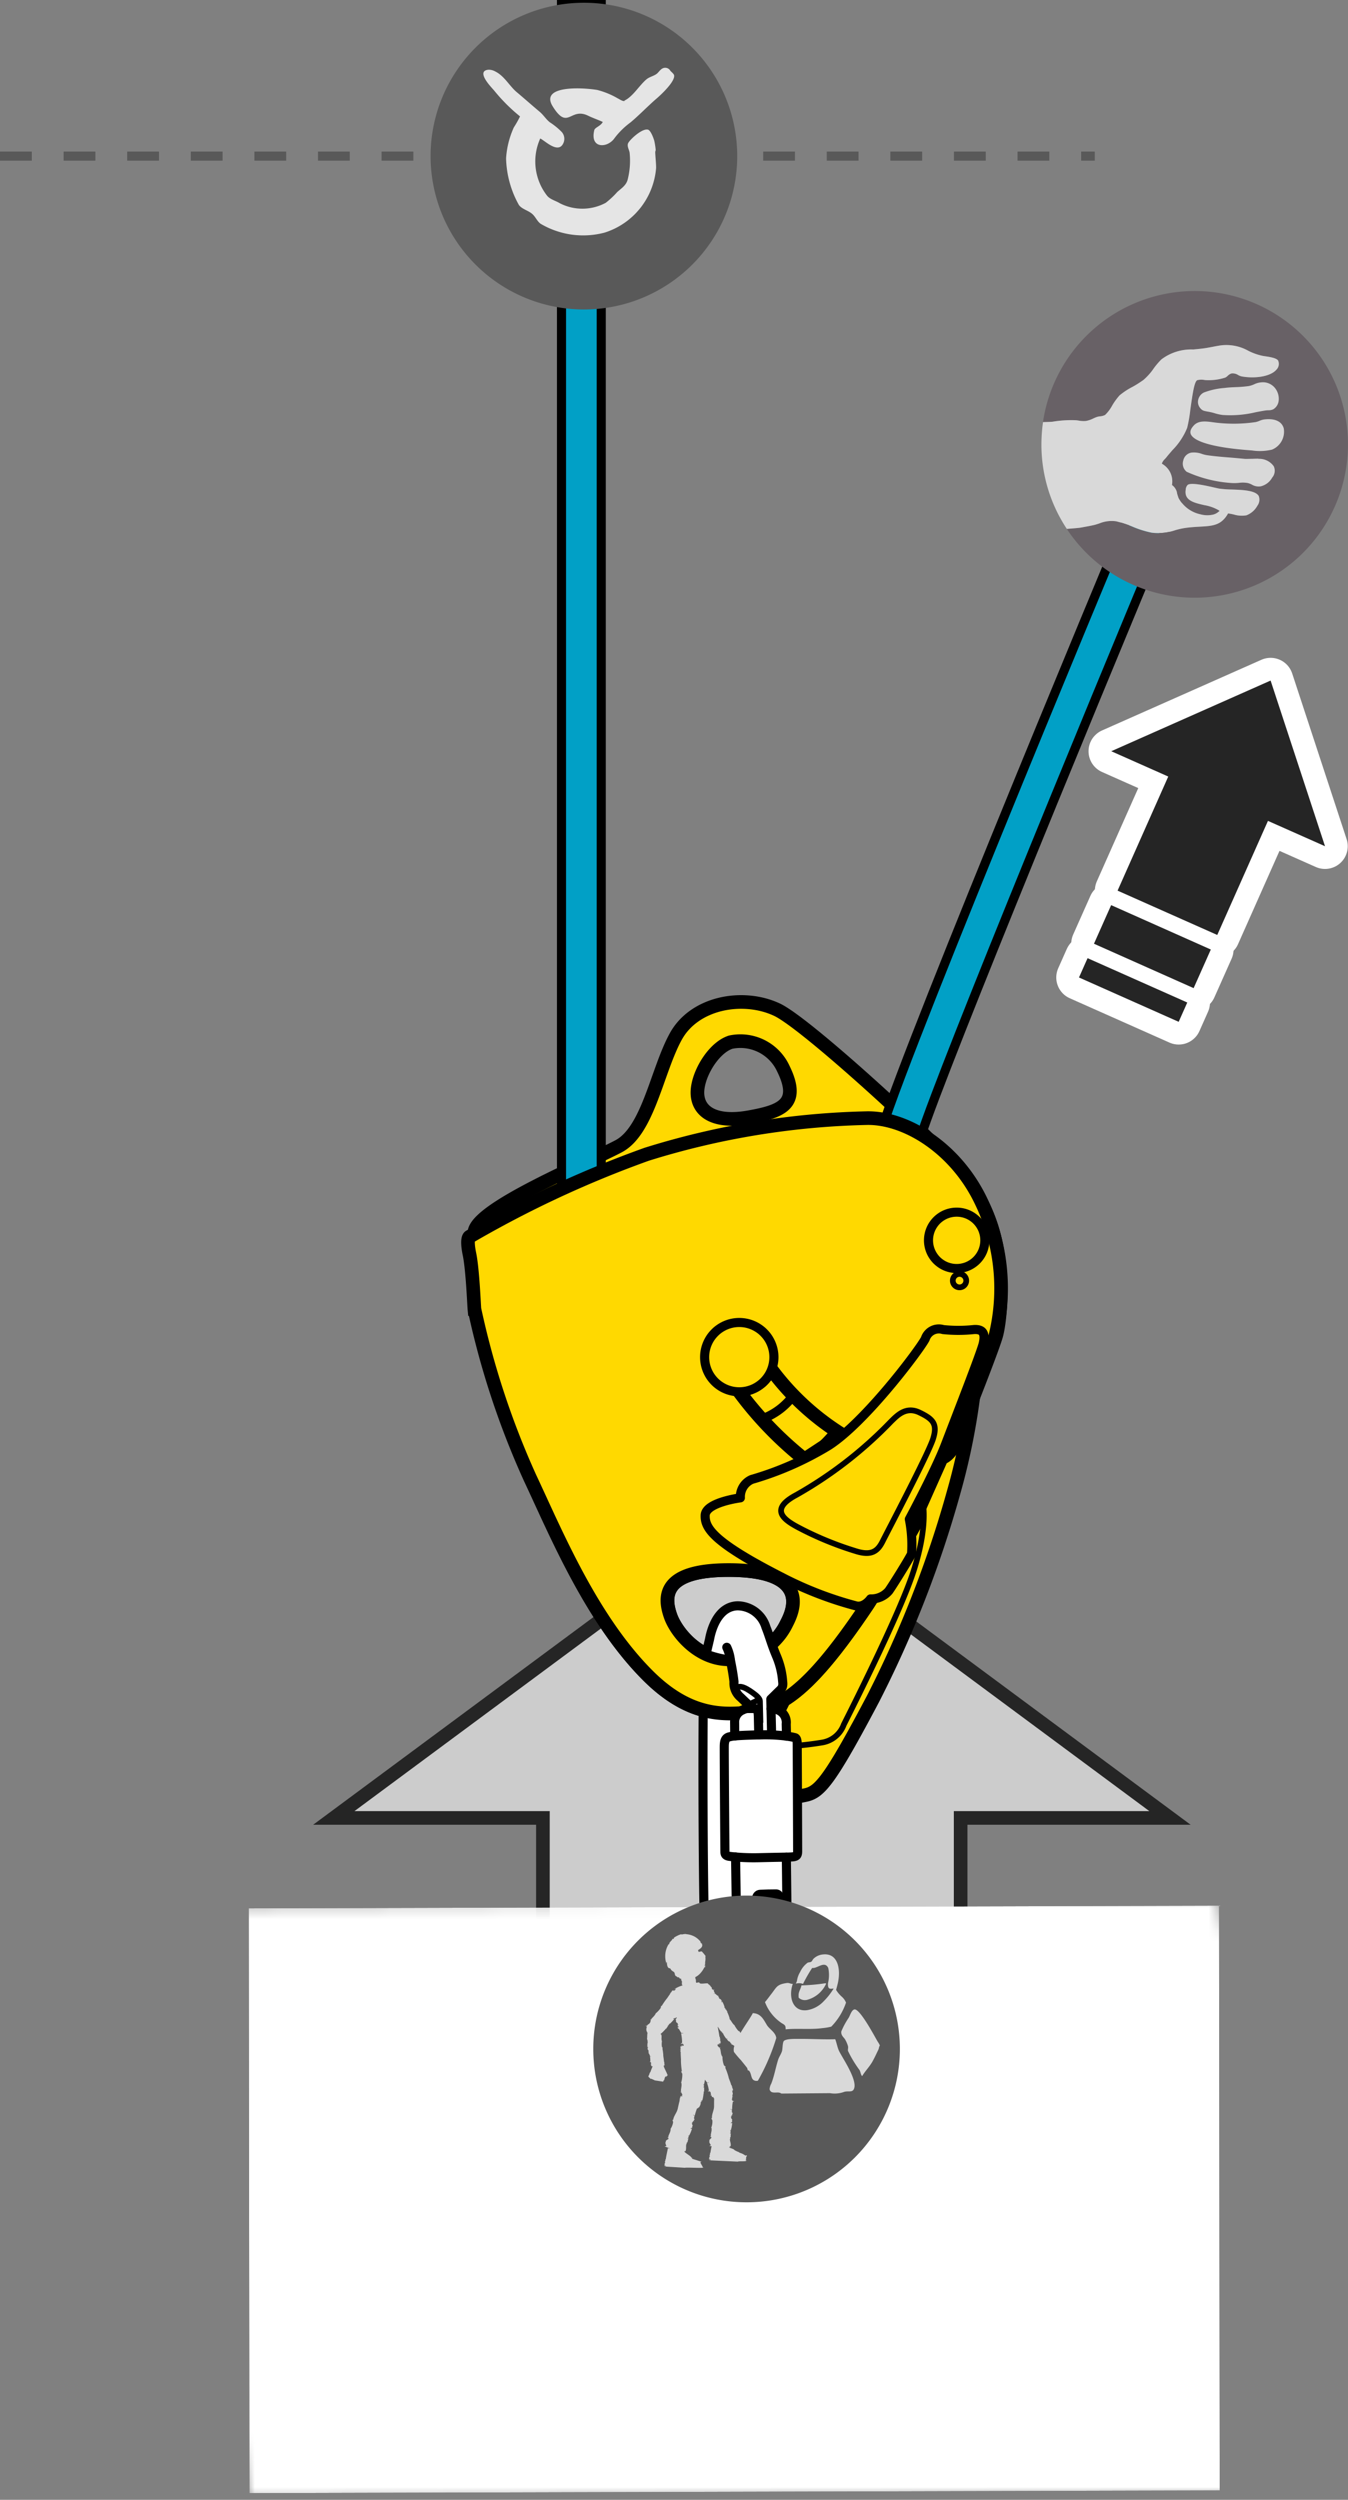<svg xmlns="http://www.w3.org/2000/svg" xmlns:xlink="http://www.w3.org/1999/xlink" viewBox="0 0 118.697 220.049"><rect x="0" y="0" width="118.697" height="220.049" fill="#808080" stroke="none"/><defs><clipPath id="clip-path"><polygon points="22.015 220.048 12.028 167.811 107.287 167.154 117.274 219.391 22.015 220.048" fill="none"/></clipPath><linearGradient id="Dégradé_sans_nom_2" x1="-17.47" y1="1708.281" x2="-15.97" y2="1708.281" gradientTransform="matrix(-3.859, -20.187, -137.122, 0.946, 234242.218, -1767.939)" gradientUnits="userSpaceOnUse"><stop offset="0" stop-color="#fff"/><stop offset="1"/></linearGradient><clipPath id="clip-path-2"><polygon points="21.903 167.983 21.963 219.46 107.4 219.223 107.341 167.743 21.903 167.983" fill="none"/></clipPath><mask id="mask" x="1.929" y="166.429" width="125.445" height="54.344" maskUnits="userSpaceOnUse"><g clip-path="url(#clip-path)"><polygon points="12.167 220.773 1.929 167.223 117.135 166.429 127.373 219.978 12.167 220.773" fill="url(#Dégradé_sans_nom_2)"/></g></mask><linearGradient id="Dégradé_sans_nom_98" x1="-17.47" y1="1708.281" x2="-15.97" y2="1708.281" gradientTransform="matrix(-3.859, -20.187, -137.122, 0.946, 234242.218, -1767.939)" gradientUnits="userSpaceOnUse"><stop offset="0" stop-color="#fff"/><stop offset="1" stop-color="#fff"/></linearGradient></defs><title>MAESTRO-Pe06-rapport-mouflage-5</title><g id="Calque_2" data-name="Calque 2"><g id="Calque_1-2" data-name="Calque 1"><polyline points="47.806 215.786 47.806 160.025 29.393 160.025 66.212 132.755 103.022 160.025 84.589 160.025 84.589 215.786" fill="#ccc"/><polyline points="47.806 215.786 47.806 160.025 29.393 160.025 66.212 132.755 103.022 160.025 84.589 160.025 84.589 215.786" fill="none" stroke="#252525" stroke-width="1.2"/><g clip-path="url(#clip-path-2)"><g mask="url(#mask)"><polygon points="22.015 220.049 12.028 167.811 107.287 167.154 117.274 219.392 22.015 220.049" fill="url(#Dégradé_sans_nom_98)"/></g></g><path d="M86.175,116.949a58.595,58.595,0,0,1-2.223,14.483,96.725,96.725,0,0,1-7.094,18.138c-3.739,7.07-4.655,8.153-5.873,8.427a6.877,6.877,0,0,1-1.398.18c-1.636.244-4.261.37-4.588-.095-.327-.468-.165-.749.219-1.412a127.147,127.147,0,0,0,6.124-11.9,88.948,88.948,0,0,0,3.718-11.217,2.33,2.33,0,0,0-2.386-2.689c-2.149-.189-3.242-.193-5.12-.485a.837.837,0,0,1-.205-.059A15.887,15.887,0,1,1,86.054,114.075c.004.067.001.132.002.199A26.44,26.44,0,0,1,86.175,116.949Z" fill="#ffd900" stroke="#000" stroke-width="1.2"/><path d="M67.242,153.173a2.324,2.324,0,0,0,1.755.571,29.751,29.751,0,0,0,3.405-.359,2.446,2.446,0,0,0,1.899-1.576c.634-1.257,4.635-9.179,5.99-13.058,1.355-3.882,1.912-8.961-1.501-8.83A14.65,14.65,0,0,0,73.499,130.947" fill="none" stroke="#000" stroke-linecap="round" stroke-linejoin="round" stroke-width="0.5"/><path d="M74.044,114.362a4.098,4.098,0,1,0-3.936,4.252A4.096,4.096,0,0,0,74.044,114.362Z" fill="none" stroke="#000" stroke-linecap="round" stroke-linejoin="round" stroke-width="0.8"/><path d="M82.526,114.212a12.356,12.356,0,1,0-11.872,12.823A12.357,12.357,0,0,0,82.526,114.212Z" fill="none" stroke="#000" stroke-linecap="round" stroke-linejoin="round" stroke-width="0.5"/><path d="M41.403,110.353c.28,1.359.391,4.451.429,4.841a72.893,72.893,0,0,0,4.884,14.894c2.255,4.816,5.365,12.422,10.346,17.406,2.766,2.763,5.213,3.384,7.44,3.335,3.624-.075,6.147-1.018,11.856-9.503.677-1.005,3.941-6.588,4.168-7.077a1.325,1.325,0,0,0,.133-.849l2.252-5.059s.719-.163,1.207-1.37c.491-1.208,3.133-7.835,3.589-9.368.456-1.536,1.083-8.024-1.608-12.252-.728-1.146-2.268-3.006-2.268-3.006-3.244-3.416-13.001-12.337-15.419-13.47-2.989-1.398-7.248-.635-8.899,2.352-1.654,2.99-2.42,8.266-5.023,9.664-2.607,1.399-12.716,5.531-12.716,7.629,0,.033.001.062.003.095-.247.143-.384.224-.384.224S41.125,108.991,41.403,110.353ZM64.342,91.736a4.162,4.162,0,0,1,4.643,2.353c1.525,3.114-.192,3.751-3.052,4.259-2.862.508-4.388-.381-4.515-1.969C61.293,94.788,62.754,92.244,64.342,91.736Zm4.951,51.129a5.583,5.583,0,0,1-5.111,3.197c-2.681,0-4.632-2.365-5.14-3.833-.612-1.757-.606-4.024,5.11-4.024S70.57,140.439,69.292,142.865Z" fill="#ffd900" stroke="#000" stroke-width="1.2"/><path d="M49.442,116.723V.4h3.5V112.892l23.189-2.1c.316-2.575.978-8.004,1.234-10.307.354-3.189,19.385-48.858,23.196-57.98l3.229,1.35c-8.972,21.475-22.488,54.39-22.951,57.048-.338,3.045-1.396,11.632-1.407,11.718l-.173,1.402Z" fill="#01a0c6" stroke="#000" stroke-width="0.8"/><line y1="13.742" x2="96.401" y2="13.742" fill="none" stroke="#595959" stroke-width="0.8" stroke-dasharray="2.8 2.8"/><path d="M61.929,149.606c-.058,5.261-.02,14.751.075,18.873.12,5.164.342,7.09,1.223,8.193a1.006,1.006,0,0,0,1.707-.04l.733-4.343s-.396-.413-.461-4.724c-.045-3.104-.191-12.763-.266-17.96,0,0-.904.058-1.38.055C63.086,149.653,61.929,149.606,61.929,149.606Z" fill="#fff" stroke="#000" stroke-linecap="round" stroke-linejoin="round" stroke-width="0.8"/><path d="M46.716,130.088c2.255,4.816,5.365,12.422,10.346,17.406,2.766,2.763,5.213,3.384,7.44,3.335,3.624-.075,6.147-1.018,11.856-9.503.677-1.005,3.941-6.588,4.168-7.077a1.325,1.325,0,0,0,.133-.849l2.252-5.059s.719-.163,1.207-1.37c.463-1.148,2.866-7.165,3.501-9.091l-.045-.104s-2.457-.322-3.04-.322c-.585,0-1.081-.059-1.227.146-.147.205-.315,8.011-3.686,10.652-3.368,2.642-12.962,7.265-22.084,2.46-5.964-3.143-9.585-14.163-10.132-15.347-.546-1.184.025-1.412.435-1.64a3.23,3.23,0,0,0,1.478-2.912c-.137-1.776-2.186-3.166-4.441-1.662a24.812,24.812,0,0,0-2.867,2.207c-.108.108-.26.244-.417.38.144,1.441.212,3.17.24,3.456A72.893,72.893,0,0,0,46.716,130.088Zm17.435,8.117c5.716,0,6.419,2.235,5.141,4.66a5.583,5.583,0,0,1-5.111,3.197c-2.681,0-4.632-2.365-5.14-3.833C58.43,140.471,58.435,138.204,64.151,138.204Z" fill="#fff" stroke="#000" stroke-linecap="round" stroke-linejoin="round" stroke-width="0.8"/><path d="M45.971,113.635a.992.992,0,0,0-1.002.364c-.319.32-2.776,2.414-2.732,2.915" fill="none" stroke="#000" stroke-linecap="round" stroke-linejoin="round" stroke-width="0.8"/><path d="M46.405,114.681c-.41,2.528-1.776,6.898,2.118,14.276,3.894,7.376,10.928,18.304,15.982,18.1,5.053-.205,14.071-12.09,16.46-16.597.989-1.862,3.962-7.923,3.211-12.226" fill="none" stroke="#000" stroke-linecap="round" stroke-linejoin="round" stroke-width="0.5"/><path d="M44.559,111.151a2.117,2.117,0,1,1,2.118,2.119A2.116,2.116,0,0,1,44.559,111.151Z" fill="none" stroke="#000" stroke-linecap="round" stroke-linejoin="round" stroke-width="0.5"/><path d="M47.227,114.873c-.105-.283-.524-1.047-.987-1.166-.465-.118-1.377-.241-1.708-.702-.328-.465-.657-1.363-.866-1.692-.211-.329-.794-.704-1.197-.375" fill="none" stroke="#000" stroke-linecap="round" stroke-linejoin="round" stroke-width="0.8"/><path d="M76.786,124.041c.717-.424,2.322-1.268,3.189-1.733.866-.468,1.989-.959,1.992-2.385a18.389,18.389,0,0,0-1.809-7.926c-1.647-3.427-6.425-7.47-9.329-8.507-4.136-1.477-7.874-1.432-8.948-.586-1.073.846-2.541,4.821-2.541,4.821" fill="#fff" stroke="#000" stroke-linecap="round" stroke-linejoin="round" stroke-width="0.8"/><path d="M52.346,123.199a13.343,13.343,0,1,1,16.571,9.022A13.339,13.339,0,0,1,52.346,123.199Z" fill="#fff" stroke="#000" stroke-linecap="round" stroke-linejoin="round" stroke-width="0.8"/><path d="M72.49,107.475c-2.089.809-4.412,1.629-5.631,1.432a10.655,10.655,0,1,0,7.544,15.789A13.516,13.516,0,0,0,75.564,121.659c.22-.768,1.849-3.292,3.172-5.72l.349.335s.487-.644,1.038-1.554c.16-.27.889-1.686,1.042-2.017.15-.331.359-.71-.409-1.874a39.851,39.851,0,0,0-3.895-4.868,1.611,1.611,0,0,0-1.632-.336c-.424.124-3.452,1.34-3.452,1.34Z" fill="#ffd900" stroke="#000" stroke-linecap="round" stroke-linejoin="round" stroke-width="0.8"/><path d="M62.217,120.287a3.05,3.05,0,1,1,3.79,2.064A3.049,3.049,0,0,1,62.217,120.287Z" fill="none" stroke="#000" stroke-linecap="round" stroke-linejoin="round" stroke-width="0.8"/><path d="M59.349,119.838a5.871,5.871,0,0,0,.224,1.229,5.81,5.81,0,1,0,.284-4.044s-1.422-.299-1.558-.325c-.143-.029-.254-.049-.276.055-.028.124.059.141.157.169.131.036,2.9.671,2.9.671l-.453,2.195s-2.727-.524-2.857-.54c-.129-.014-.234-.058-.263.078-.022.104.085.163.271.196C57.932,119.548,59.349,119.838,59.349,119.838Z" fill="none" stroke="#000" stroke-linecap="round" stroke-linejoin="round" stroke-width="0.8"/><path d="M78.736,115.939c.294-.575,1.195-2.229,1.473-2.739.277-.508.713-.96-.147-2.306a33.157,33.157,0,0,0-3.63-4.341,1.427,1.427,0,0,0-1.488-.097c-.45.169-1.925.806-2.453,1.019" fill="none" stroke="#000" stroke-linecap="round" stroke-linejoin="round" stroke-width="0.8"/><path d="M77.697,112.407a.922.922,0,1,1,1.143.627A.922.922,0,0,1,77.697,112.407Z" fill="none" stroke="#000" stroke-linecap="round" stroke-linejoin="round" stroke-width="0.5"/><path d="M74.73,108.514a.923.923,0,1,1,1.146.624A.92.92,0,0,1,74.73,108.514Z" fill="none" stroke="#000" stroke-linecap="round" stroke-linejoin="round" stroke-width="0.5"/><line x1="62.234" y1="120.407" x2="59.335" y2="119.814" fill="none" stroke="#000" stroke-linecap="round" stroke-linejoin="round" stroke-width="0.8"/><line x1="62.709" y1="117.579" x2="59.857" y2="117.023" fill="none" stroke="#000" stroke-linecap="round" stroke-linejoin="round" stroke-width="0.8"/><line x1="60.353" y1="117.143" x2="60.242" y2="117.4" fill="none" stroke="#000" stroke-linecap="round" stroke-linejoin="round" stroke-width="0.8"/><line x1="59.769" y1="119.594" x2="59.751" y2="119.903" fill="none" stroke="#000" stroke-linecap="round" stroke-linejoin="round" stroke-width="0.8"/><line x1="61.463" y1="120.207" x2="62.072" y2="117.446" fill="none" stroke="#000" stroke-linecap="round" stroke-linejoin="round" stroke-width="0.5"/><path d="M62.045,119.463a3.051,3.051,0,1,1,3.052,3.052A3.052,3.052,0,0,1,62.045,119.463Z" fill="#fff" stroke="#000" stroke-linecap="round" stroke-linejoin="round" stroke-width="0.8"/><path d="M83.303,117.248c.188-1.688-1.686-6.09-1.874-7.121s1.593-5.904,2.062-6.279a1.336,1.336,0,0,1,1.966.375c.469.843,3.514,4.822,2.039,13.655Z" fill="#fff" fill-opacity="0.6" stroke="#000" stroke-linecap="round" stroke-linejoin="round" stroke-width="0.8"/><path d="M86.363,105.681c-2.249-4.666-6.663-7.356-10.096-7.255a70.009,70.009,0,0,0-19.316,3.176,93.886,93.886,0,0,0-15.626,7.277s-.268.154.013,1.516c.282,1.357.4,4.447.437,4.839a72.924,72.924,0,0,0,4.91,14.885C48.951,134.93,52.073,142.53,57.065,147.505c2.771,2.76,5.218,3.375,7.446,3.324,3.622-.082,6.146-1.028,11.837-9.523.676-1.008,3.931-6.598,4.158-7.086a1.338,1.338,0,0,0,.128-.849l2.244-5.065s.717-.162,1.205-1.372c.488-1.207,3.12-7.84,3.575-9.376A17.621,17.621,0,0,0,86.363,105.681ZM69.287,142.856a5.585,5.585,0,0,1-5.105,3.205c-2.682.006-4.636-2.356-5.147-3.823-.615-1.757-.615-4.022,5.101-4.034C69.853,138.196,70.56,140.428,69.287,142.856ZM70.84,128.462a31.595,31.595,0,0,1-5.812-6.038c-.403-.554-.872-1.144-1.194-1.702a1.746,1.746,0,0,1-.355-1.052,1.794,1.794,0,0,1,1.77-1.779c1.237-.033,2.122,1.883,2.531,2.465a22.651,22.651,0,0,0,6.373,5.929Z" fill="#ffd900" stroke="#000" stroke-width="1.2"/><path d="M81.758,109.188a2.481,2.481,0,1,1,2.485,2.475A2.482,2.482,0,0,1,81.758,109.188Z" fill="none" stroke="#000" stroke-linecap="round" stroke-linejoin="round" stroke-width="0.8"/><path d="M68.875,138.853a31.705,31.705,0,0,0,6.537,2.516c.715.141,1.239-.622,1.239-.622a2.025,2.025,0,0,0,1.62-.717c.523-.765,1.758-2.771,1.995-3.246a11.616,11.616,0,0,0-.195-3.055s2.327-4.34,3.182-6.584c.855-2.242,3.133-8.063,3.322-8.875.189-.81.046-1.286-.811-1.237a12.913,12.913,0,0,1-2.718.004,1.257,1.257,0,0,0-1.572.813c-.429.861-5.232,7.305-8.518,9.408a27.962,27.962,0,0,1-6.765,2.971,1.674,1.674,0,0,0-.999,1.62s-3.051.39-3.097,1.533C62.049,134.513,62.814,135.764,68.875,138.853Z" fill="#ffd900" stroke="#000" stroke-linecap="round" stroke-linejoin="round" stroke-width="0.8"/><path d="M70.774,134.702c-1.37-.703-3.344-1.669-.673-3.097a36.391,36.391,0,0,0,8.381-6.501c.515-.497,1.286-1.337,2.477-.768,1.193.572,1.623.999,1.197,2.336-.427,1.335-3.99,8.112-4.419,8.972-.426.859-.95,1.335-2.333.91A29.182,29.182,0,0,1,70.774,134.702Z" fill="none" stroke="#000" stroke-linecap="round" stroke-linejoin="round" stroke-width="0.5"/><path d="M83.899,112.731a.591.591,0,1,1,.59.589A.591.591,0,0,1,83.899,112.731Z" fill="none" stroke="#000" stroke-linecap="round" stroke-linejoin="round" stroke-width="0.5"/><path d="M62.045,119.463a3.051,3.051,0,1,1,3.052,3.052A3.052,3.052,0,0,1,62.045,119.463Z" fill="#ffd900" stroke="#000" stroke-linecap="round" stroke-linejoin="round" stroke-width="0.8"/><path d="M64.205,175.302c.302.306.618-1.058.693-1.668a7.772,7.772,0,0,1,.544-1.741c.127-.308.354-.729.354-.729a.966.966,0,0,1-.925-1.078c-.006-.248-.1-6.621-.1-6.621-.251-.023-.42-.043-.517-.055-.271-.032-.414-.118-.42-.367-.007-.245-.068-8.702-.059-9.341.007-.64.218-.764.489-.826a2.348,2.348,0,0,1,.432-.066s0-.546-.01-1.247a1.149,1.149,0,0,1,.746-1.057.963.963,0,0,1,.471-.113l-.007-.332s-.11-.104-.692-.661a1.635,1.635,0,0,1-.573-1.366c-.043-.39-.156-1.129-.312-1.868,0,0-.816-.168-.99-.211a8.869,8.869,0,0,1-1.161-.352l.308-1.296c.25-1.357.976-2.919,2.476-2.954a2.635,2.635,0,0,1,2.491,1.884c.3.739.485,1.491.936,2.557a6.992,6.992,0,0,1,.536,2.215c.077.557-.13.661-.401.93-.274.271-.64.629-.64.629l.019.855a1.287,1.287,0,0,1,.985.341,1.188,1.188,0,0,1,.352.991c.014.592.025,1.074.025,1.074v-.006a6.473,6.473,0,0,1,.746.136c.107.03.188.169.196.528.006.358.04,9.064.038,9.457,0,.393-.091.495-.572.517-.127.006-.261.012-.422.017,0,0,.038,3.023.053,4.88l-.004.017c.165.067.294.368.302.733.01.386-.12.71-.296.759l-.001.026a1.518,1.518,0,0,1-.303.93.41.41,0,0,1-.27.006,6.085,6.085,0,0,0,.129,1.2,4.679,4.679,0,0,1-.141,3.091,9.805,9.805,0,0,1-1.556,3.204,2.075,2.075,0,0,1-1.782.648A1.917,1.917,0,0,1,63.565,177.685c-.37-.969-.531-1.288-.531-1.288" fill="#fff" stroke="#000" stroke-linecap="round" stroke-linejoin="round" stroke-width="0.8"/><path d="M64.771,163.464a18.922,18.922,0,0,0,2.184.058c1.2-.028,1.839-.038,2.284-.046" fill="none" stroke="#000" stroke-linecap="round" stroke-linejoin="round" stroke-width="0.8"/><line x1="67.891" y1="150.421" x2="67.945" y2="152.688" fill="none" stroke="#000" stroke-linecap="round" stroke-linejoin="round" stroke-width="0.8"/><path d="M66.812,152.714s-.028-1.135-.036-1.614c-.013-.476-.082-.702-.364-.708-.283-.003-.51,0-.51,0" fill="none" stroke="#000" stroke-linecap="round" stroke-linejoin="round" stroke-width="0.8"/><path d="M66.959,151.576s-.038-1.66-.042-1.857c-.006-.196-.305-.471-.559-.65s-1.418-1.093-1.587-.232" fill="none" stroke="#000" stroke-linecap="round" stroke-linejoin="round" stroke-width="0.5"/><line x1="65.895" y1="150.06" x2="66.666" y2="149.694" fill="none" stroke="#000" stroke-linecap="round" stroke-linejoin="round" stroke-width="0.5"/><path d="M68.719,170.827a1.794,1.794,0,0,1-.082-.502c-.006-.274-.028-1.187-.039-1.675a2.368,2.368,0,0,0-.222-1.12,1.672,1.672,0,0,0-.949-.173c-.456.012-.862.02-.862.02s-.065,2.086-.084,2.688c-.02.603-.286,1.188-.686,1.099" fill="none" stroke="#000" stroke-linecap="round" stroke-linejoin="round" stroke-width="0.8"/><path d="M69.292,168.356c.009.687.01,1.214.009,1.369-.003.056-.004.113-.009.168" fill="none" stroke="#000" stroke-linecap="round" stroke-linejoin="round" stroke-width="0.8"/><path d="M68.607,169.033s.036-1.506.03-1.832c-.01-.326-.081-.479-.293-.488-.212-.004-1.239.019-1.408.033-.176.016-.354.111-.373.683" fill="none" stroke="#000" stroke-linecap="round" stroke-linejoin="round" stroke-width="0.8"/><path d="M66.487,169.869a8.497,8.497,0,0,1-.143,2.342c-.243.514-1.552,2.223-1.357.97" fill="none" stroke="#000" stroke-linecap="round" stroke-linejoin="round" stroke-width="0.5"/><path d="M64.696,152.809s.547-.069,2.373-.098a14.913,14.913,0,0,1,2.183.11" fill="none" stroke="#000" stroke-linecap="round" stroke-linejoin="round" stroke-width="0.8"/><path d="M64.54,169.225c-.01-.42.142-.762.339-.765.196-.004.365.329.375.748.009.417-.143.759-.341.765C64.717,169.976,64.548,169.641,64.54,169.225Z" fill="#fff" stroke="#000" stroke-linecap="round" stroke-linejoin="round" stroke-width="0.8"/><path d="M64.319,146.165a3.569,3.569,0,0,0-.323-1.161" fill="#fff" stroke="#000" stroke-linecap="round" stroke-linejoin="round" stroke-width="0.8"/><path d="M51.418,27.242a13.5,13.5,0,1,0-13.503-13.499A13.502,13.502,0,0,0,51.418,27.242Z" fill="#595959"/><path d="M58.482,5.975a.517.517,0,0,1,.547.258c.085.099.296.256.328.39.117.541-1.18,1.739-1.49,2.006-.798.684-1.533,1.462-2.333,2.136a6.868,6.868,0,0,0-1.422,1.394c-.615.9-2.195.95-1.78-.712.057-.223.578-.365.745-.712-.396-.184-.896-.356-1.294-.551-1.583-.77-1.762,1.34-3.108-.809-1.161-1.85,2.471-1.692,3.915-1.458a7.192,7.192,0,0,1,1.813.746c.143.066.413.269.587.227v-.035c.776-.388,1.29-1.331,1.941-1.876.264-.224.672-.288.938-.516C58.047,6.302,58.198,6.025,58.482,5.975Z" fill="#e5e5e5"/><path d="M43.009,6.137a1.175,1.175,0,0,1,.615.162c.798.4,1.224,1.261,1.877,1.813.694.583,1.351,1.168,2.042,1.747.313.268.549.654.872.906a6.001,6.001,0,0,1,1.068.874.922.922,0,0,1,.16.875c-.413,1.143-1.652-.128-2.072-.324a4.901,4.901,0,0,0,.586,5.017c.264.344.747.447,1.129.68a4.358,4.358,0,0,0,4.047-.031,7.522,7.522,0,0,0,1.006-.939c.352-.332.807-.582.936-1.133a6.753,6.753,0,0,0,.163-2.365c-.036-.221-.246-.549-.131-.81.128-.291,1.227-1.337,1.75-1.196.241.065.481.724.552.969a6.501,6.501,0,0,1,.128.809c0,.027-.03.156-.033.131-.042.039.097,1.257.064,1.522a6.515,6.515,0,0,1-4.53,5.632,7.375,7.375,0,0,1-5.632-.777c-.296-.206-.45-.602-.712-.841-.356-.331-.903-.424-1.2-.808a8.831,8.831,0,0,1-1.131-4.113,7.728,7.728,0,0,1,.681-2.719,9.344,9.344,0,0,0,.547-.97,15.325,15.325,0,0,1-2.296-2.299C43.299,7.717,41.844,6.251,43.009,6.137Z" fill="#e5e5e5"/><path d="M79.238,180.361a13.499,13.499,0,1,1-13.501-13.5A13.504,13.504,0,0,1,79.238,180.361Z" fill="#595959"/><path d="M59.423,173.817l-.002-.005C59.423,173.83,59.423,173.827,59.423,173.817Z" fill="#d9d9d9"/><polygon points="58.797 189.101 58.803 189.101 58.803 189.094 58.797 189.101" fill="#d9d9d9"/><polygon points="62.389 174.675 62.403 174.682 62.404 174.682 62.389 174.675" fill="#d9d9d9"/><path d="M72.712,174.685s.077-.13-.064-.104a16.236,16.236,0,0,1-2.076.184c-.061.285-.191.455-.242.717a1.454,1.454,0,0,0,0,.372.803.803,0,0,0,.729.186A2.567,2.567,0,0,0,72.712,174.685Z" fill="#d9d9d9"/><path d="M68.757,178.037c.119.095.35.17.4.343a.975.975,0,0,1,.019.254c1.02-.102,2.224.035,3.219-.104a5.094,5.094,0,0,0,.802-.133,5.616,5.616,0,0,0,1.299-2.116,1.389,1.389,0,0,0-.38-.526,2.641,2.641,0,0,1-.496-.595c.04-.126.069-.247.11-.407.357-1.33.087-2.833-1.225-2.715a1.388,1.388,0,0,0-.88.389c-.063.064-.116.206-.191.254-.095.062-.218.042-.324.09a2.102,2.102,0,0,0-.651.808,2.065,2.065,0,0,0-.283.781c-.014.072-.069.175-.094.253a.972.972,0,0,1,.628.024,12.782,12.782,0,0,1,.805-1.407c.44.081,1.093-.671,1.416,0a3.081,3.081,0,0,1-.021,1.34c-.048.651.28.461.494.476a5.793,5.793,0,0,1-.858,1.099,2.577,2.577,0,0,1-1.493.804c-1.243.155-1.649-1.153-1.243-2.322-.201.024-.302-.106-.535-.071-.877.131-.883.356-1.34.942-.193.249-.372.504-.576.737A3.885,3.885,0,0,0,68.757,178.037Z" fill="#d9d9d9"/><path d="M77.255,179.666c-.268-.461-1.554-2.89-2.027-2.784-.242.053-.375.525-.499.736a6.779,6.779,0,0,0-.648,1.199c-.048.388.257.529.36.756a2.555,2.555,0,0,1,.232.556c.029.166-.035.285,0,.412a10.111,10.111,0,0,0,1.016,1.683c.1.191.089.381.226.53.263-.442.619-.796.885-1.243.199-.352.38-.748.553-1.104.042-.095.051-.265.113-.325C77.509,180.041,77.275,179.7,77.255,179.666Z" fill="#d9d9d9"/><path d="M67.519,178.241c-.296-.486-.522-1.006-1.232-1.033-.168.347-.668,1.043-1.083,1.741-.015-.014-.032-.039-.043-.05.006-.039-.031-.07-.042-.099.005.019-.019.031-.026.019-.053-.075-.017.008-.087-.061a2.452,2.452,0,0,1-.347-.511c-.068-.017-.08-.089-.131-.114l.009-.002c-.043-.034-.197-.306-.248-.349l.003.015c-.026-.015-.029-.026-.028-.042a.033.033,0,0,1,.002-.016l-.003.002a.073.073,0,0,0-.002-.041c-.011.012-.023.011-.035.013l.003-.018h0l.016-.013a2.061,2.061,0,0,0-.16-.454c.012-.009.014-.003.014-.003a.47.47,0,0,0-.074-.106c.008-.02.029-.028.038-.036-.023.014-.139-.203-.13-.211l-.06.03c-.018-.042.062-.047.026-.079-.087.021-.026-.066-.071-.057a.038.038,0,0,1,.021-.033c-.045.013-.018-.018-.035-.024-.013.005-.01.011-.025.019l-.028-.022c.012-.013.031-.029.045-.021a2.445,2.445,0,0,0-.212-.506c-.027.022.004.036-.038.073-.042-.005-.008-.034-.042-.029.071-.044-.005-.055.066-.107l-.047.014.021-.02c-.09-.07-.028-.014-.065-.097-.024-.04-.096-.031-.089-.069,0,0-.018.025-.033.02.033-.02-.042-.018-.009-.042-.012-.012-.026-.047-.069-.011.022-.019.017-.058.049-.051-.006-.012-.006-.026-.018-.029l-.009.022c-.028-.036.005-.076-.055-.077l-.016.026c-.013-.023-.026-.035.016-.072l.035.016a.176.176,0,0,0-.08-.079v.014c-.068-.016-.223-.203-.3-.209l-.031.036-.051-.011a1.044,1.044,0,0,1,.128-.043.817.817,0,0,1-.113-.244c.012-.04.065-.033.065-.033-.026-.031-.045.003-.055-.025l.036-.013c-.008-.011.003-.029-.018-.019-.008.022-.056.04-.085.06l-.013-.032.002-.005.027-.012-.018.004c.004-.007.009-.009.014-.018a.147.147,0,0,1-.084-.003l-.007-.003a.228.228,0,0,1-.016-.05.405.405,0,0,1-.018-.063.184.184,0,0,0-.03-.065.059.059,0,0,1,.026.001l.008-.022c-.026.027-.03-.015-.039.004l-.01-.004s-.008-.005-.006-.011l-.002.007-.007-.002c.005-.003-.021-.027-.018-.032-.009-.014-.031-.048-.033-.027,0,0-.02-.042.002-.027a.074.074,0,0,1-.016-.022l-.003.01c-.026-.03-.034-.053-.063-.066l.008.015c-.017-.017-.036-.025-.034-.043l.026.011a.353.353,0,0,0-.078-.044l-.017-.003c-.013-.022-.038-.053-.04-.061.01-.094-.646.06-.731-.045l-.067-.075-.249.039a.689.689,0,0,1-.019-.277c-.046-.017-.019-.056-.054-.074l.015.002a.457.457,0,0,1-.021-.149,1.374,1.374,0,0,0,.35-.241,2.041,2.041,0,0,0,.443-.61c.049-.064.054.015.06.017.024-.101-.019-.057.014-.138.013-.021.024.013.024.029.007-.039.028-.067.015-.076-.026.043-.056.004-.09.009a.588.588,0,0,0,.034-.103l.023.016a1.279,1.279,0,0,1,.006-.301,1.174,1.174,0,0,0-.002-.445c.014,0,.028.038.042.08,0-.028-.012-.066,0-.089-.021.048-.028-.079-.035-.042a4.072,4.072,0,0,0-.316-.373,1.706,1.706,0,0,0-.271.052.915.915,0,0,0-.059-.159c.196-.118.382-.249.372-.427l.021-.012-.038-.052c-.033-.071-.08-.077-.058-.089l.065.084c-.04-.067.002-.034.028-.019a.339.339,0,0,1-.042-.08c-.019-.007,0,.015,0,.032a.563.563,0,0,1-.109-.103c-.054-.06.026-.035-.034-.107a1.751,1.751,0,0,0-1.252-.634c-.011-.013.002-.011.018-.017a1.55,1.55,0,0,0-.396.047.131.131,0,0,1-.06-.029c.009.006-.166.048-.33.135a2.026,2.026,0,0,0-.314.187l.017.056c-.109.085-.067-.025-.157.071.002.087-.151.158-.157.219,0,0-.045.045-.058.027.018.043-.033.064-.051.102,0,.019.016-.001.033-.003-.016.028-.022.054-.042.086-.023.023-.047.022-.031-.018a2.019,2.019,0,0,0-.292.817,2.099,2.099,0,0,0,.091.921c.016-.04-.031-.121.01-.163.036.066.019.107.051.129-.051.051.034.164,0,.24l.041.007-.005.046c.184.279.16.003.304.264.102.138.199.139.241.222-.002-.015-.016-.057.022-.03-.019.03.048.053.041.093a.315.315,0,0,1,.036.148c.007.036.082.11.024.083.028.025.055.057.082.06l-.038-.039c.108.077.161.144.25.149l-.028-.044c.06.043.118.065.135.117l-.08-.02a.831.831,0,0,0,.219.07.05.05,0,0,0,.009.025.094.094,0,0,1-.039.017c.024-.006.049.12.044.124l.044-.007c.002.025-.051.014-.037.038.072-.004-.002.036.037.036-.005.002-.005.013-.026.016.038-.003.012.012.019.016.01.002.013-.002.023-.007l.02.014c-.014.007-.037.016-.037.016a.714.714,0,0,0,.018.279c.027-.007.003-.017.049-.029.026.004-.007.016.018.017-.042.01-.039.021-.049.031a2.417,2.417,0,0,0-.527.217l-.053.008.01.029c-.026.043.037.047-.016.056l.006-.052c-.017.041-.043.017-.076.011-.007.018-.01.037-.027.049.021.004.022-.008.036-.017.021.017.072.032.049.062,0,.039-.085.021-.089.069l-.001.016-.018.011-.049-.036a.087.087,0,0,1,.02-.023c-.014-.011-.038.004-.036.025l.038.03c-.014.038-.033-.012-.048.018-.035-.023-.019-.056-.005-.077-.021.017-.057.019-.03.05-.029.01-.037-.032-.066-.019-.003.022.011.064-.023.067l-.008-.006c-.045.014-.026.058-.038.094-.018.017-.013-.007-.031.017h-.006v-.006c-.026,0-.029.047-.062.055l.017.004a.074.074,0,0,1-.016.036c-.016.016-.023.035-.053.038l.011.044c-.086.093-.184.263-.261.367l.002-.008a6.32,6.32,0,0,0-.459.659c-.046.003-.067.038-.094.054.021-.003.04.019.024.032-.061.073.021.022-.029.108a2.36,2.36,0,0,1-.452.485c.008.075-.071.103-.076.165l-.009-.011c-.019.057-.265.281-.294.344l.009-.001c-.004.066-.049.022-.093.042a.122.122,0,0,1,.038.12l-.012-.015a.931.931,0,0,1-.033.16l-.024-.024c.005.056-.056.104-.075.126-.053.041-.159.08-.179.178l-.115-.021.004.016s.038.033.102.084l-.008.016-.005-.008a.599.599,0,0,0-.024.129l-.012.014a.585.585,0,0,0,0,.126.727.727,0,0,0,.026.124l.016.002c.018.044-.016.019.006.061.029.009.036.062.051.074a1.387,1.387,0,0,0-.023.305c-.011.004-.011-.001-.011-.001a.629.629,0,0,0,.019.103.061.061,0,0,1-.042.022c.024-.005.035.202.03.202l.051-.001c0,.037-.059.018-.044.052.07.008-.002.062.033.073a.034.034,0,0,1-.026.017c.034.003.007.016.018.026l.022-.007.014.026-.029.014a1.565,1.565,0,0,0-.014.454c.021-.009.002-.031.047-.044.029.018-.004.032.019.037-.065.012-.011.043-.079.062h.036l-.021.018c.045.077.019.014.014.09.011.043.061.059.044.083,0,0,.02-.012.029-.003-.029.003.024.028-.007.036.005.009.002.049.047.031-.022.005-.028.039-.049.019,0,.015-.006.026.002.038l.016-.017c.003.034-.026.057.013.075l.017-.015c.006.023.011.04-.038.051l-.013-.021a.149.149,0,0,0,.034.088v-.011c.049.033.092.228.149.26l.032-.021.031.026-.103-.007a3.025,3.025,0,0,1,.033.459c-.019.026-.057.006-.064.01.014.025.037.006.037.032-.006.009-.029,0-.029,0,0,.012-.008.024.006.019.013-.016.053-.013.082-.02l-.003.031-.026.002s.077.01.061.046a.862.862,0,0,0,0,.167.05.05,0,0,1-.037-.021s.002.018-.009.019c.026-.012.021.022.021.022.08.022.021.081.067.114l.098-.003c-.064.153-.171.415-.202.526l-.046.011c.017.034-.013.053-.002.097-.011.016-.034.003-.037-.008.008.038-.032.062-.017.088l.013-.001c.017.06-.082.059-.065.125h.008c.014.032-.032.044-.049.06.003.034.041.019.049.045-.042-.004.197.173.19.196.014-.024.033-.051.065-.035-.014.029.301.12.274.152l.101-.007a.027.027,0,0,0,0,.048c-.008-.004-.003-.021,0-.037l.625.098c.065-.029.024-.122.114-.144.011.017.016-.033.04-.005-.007-.014,0-.024.003-.039-.019.014-.029.023-.051.019.021-.074.058-.144.071-.218-.003-.047.088-.041.088-.041l-.031-.01.013-.043c.026.021.08.031.087.052.019.004.009-.012.009-.025l-.026-.003c.005-.034.097-.108.125-.143,0,0-.048.011-.065-.026.004-.079-.276-.583-.319-.755l.024-.001c0,.011,0,.024-.007.027a.028.028,0,0,0,.013-.042l-.032.005v-.005c-.003-.011.02-.007.015-.027.033-.007.036.017.041.039.003-.019.021-.039-.008-.045.011-.015.034-.003.048-.025-.011-.013-.04-.029-.021-.045l.003-.003c.031-.043-.051-.057-.017-.101l.009.003c.016-.014-.006-.04.01-.064,0,0-.028.015-.031,0,.018-.027-.002-.043.021-.066l-.035-.018c.003-.095-.059-.475-.068-.569l.007.003a4.102,4.102,0,0,0-.081-.597c.028-.026.021-.06.026-.086-.014.018-.036.013-.031.001.002-.074-.022-.001-.036-.077a1.494,1.494,0,0,1,.005-.502c-.047-.038-.018-.09-.042-.132l.005.003c-.016-.038.014-.294-.005-.338l-.002.003c-.029-.04.016-.04.029-.075a.075.075,0,0,1-.083-.041l.008.002a.199.199,0,0,0-.029-.051,2.006,2.006,0,0,0,.35-.338c.017.008.012.011.015.018.021-.05.053-.085.077-.133a.506.506,0,0,1,.051.017c-.031-.011.142-.227.152-.224l-.044-.043c.028-.041.064.036.079-.01-.053-.072.061-.057.037-.1a.037.037,0,0,1,.041.007c-.033-.036.007-.025.005-.044-.003-.013-.009-.006-.024-.014l.008-.039c.021.004.045.02.04.035a3.454,3.454,0,0,0,.421-.448c-.036-.015-.038.022-.089-.002-.009-.041.033-.023.014-.052.075.043.051-.037.133.007l-.031-.035.028.006c.016-.058.016-.067.019-.068a.743.743,0,0,0,.016.101c.055-.034.016-.062.101-.093.053.023-.014.049.042.055-.134.041-.022.081-.153.134l.074-.006-.045.028c.087.136.039.026.034.161.019.08.125.09.09.142,0,0,.046-.032.067-.016-.067.016.05.04-.011.065.007.018.007.084.09.04-.043.024-.056.084-.099.057-.002.021-.011.043.012.052l.021-.031c.018.061-.051.111.036.138l.034-.033c.012.035.019.07-.068.104l-.035-.037a.208.208,0,0,0,.072.144v-.017c.096.049.205.387.316.423l.069-.037.061.041c0-.009-.227.021-.202.009a4.585,4.585,0,0,1,.089.814.123.123,0,0,1-.113.031c.02.047.066.009.065.054-.014.016-.058.01-.058.01s-.024.034.013.029c.021-.026.108-.033.161-.058v.058l-.055.011c0,.011.151.003.127.061a.347.347,0,0,0,.002.064l-.185-.007c.002-.016.007-.032.017-.036-.024,0-.043.035-.029.052l.059.008c.02.036-.037.006-.033.044-.048,0-.058-.037-.062-.068-.008.03-.041.054.012.068-.024.024-.062-.004-.086.024.016.024.056.058.029.082l-.01-.001c-.054.059.071.103.019.159l-.019-.011c-.03.019.002.063-.027.102.008-.012.046-.021.05.004-.033.045-.002.076-.045.102l.045.032c-.016.148.024.588.024.736l-.007-.006a7.021,7.021,0,0,0,.08.949c-.051.031-.043.082-.06.119.022-.022.051-.009.051.006-.011.117.029.009.049.128a2.378,2.378,0,0,1-.102.776c.067.069.012.146.051.211l-.018-.009c.022.074-.07.456-.046.535l.008-.011c.04.07-.037.059-.062.109a.12.12,0,0,1,.122.085l-.018-.001a.805.805,0,0,1,.082.173l-.045-.006c.011.01.007.023.011.036-.019.008-.04.019-.035.033l.051.02v.021c-.013-.002-.028-.005-.032.018-.054-.016-.05-.053-.048-.085-.013.026-.059.038-.006.069-.028.018-.064-.024-.096.001.012.025.051.067.014.082l-.011-.005c-.068.042.068.021,0,.059l-.013-.013c-.034.009-.008.062-.051.084.014-.004.053-.002.053.019-.045.029-.023.068-.071.084l.042.04c-.058.139-.164.696-.204.835l-.006-.005c-.042.218-.356.619-.358.859-.059.016-.064.064-.088.095.024-.012.057.009.051.02-.04.104.032.018.016.133a1.456,1.456,0,0,1-.233.59c.051.078-.026.135,0,.21l-.016-.014c.005.069-.177.402-.177.479l.017-.004c.026.075-.05.042-.089.086a.127.127,0,0,1,.105.109l-.017-.008c.003.036-.183.105-.188.164l-.045-.018c.031.055-.013.13-.019.163-.042.064.04.219.066.334l-.143.019.011.015s.202.082.467.18l-.196-.032c-.032.18-.176.817-.186.984l-.054.026c.034.042,0,.071.023.122-.007.025-.045.011-.05-.004.026.046-.02.086.005.115l.017-.007c.046.077-.087.095-.043.174h.006c.029.033-.026.059-.043.082.017.041.059.013.077.045-.053.008-.023.042-.021.08.011-.038.026-.076.072-.07-.011.047.051.019.026.06l-.062-.006c-.016.018-.008.061.009.062,0,0,0-.021.002-.043l1.726.109c.077-.051,1.467.043,1.581-.013.016.021.005-.043.051-.014-.022-.012-.011-.031-.008-.042-.019.016-.038.036-.061.035.003-.099-.19-.335-.196-.432-.02-.058.101-.061.101-.075l-.043-.003-.794-.252c.026.002.014-.018.021-.037-.014.007-.045.017-.053.002,0-.046.034-.008.051-.059,0,0-.059.026-.088-.016-.014-.084-.388-.311-.576-.47.005-.005.007-.013.016-.015-.014-.012-.016-.001-.027-.003-.013-.017-.042-.055-.018-.065.011-.027.069.02.086-.012.097-.178.026-.419.075-.608.017.002.017.005.017.005.005-.057.029-.103.029-.162a.277.277,0,0,1,.069,0c-.036-.004.057-.3.07-.301l-.08-.028c.016-.057.093.008.093-.041-.104-.061.04-.085-.013-.122a.051.051,0,0,1,.053-.012c-.06-.025-.007-.03-.014-.048-.013-.013-.022-.003-.039-.003l-.009-.041c.021-.014.061-.005.061.014a2.953,2.953,0,0,0,.266-.641c-.053,0-.032.044-.106.029-.028-.038.029-.034-.009-.063.109.027.043-.049.157-.031l-.058-.028.04-.002c-.021-.139-.019-.038.029-.14.013-.061-.063-.122-.021-.141,0,0-.045.003-.055-.019.055.019-.024-.055.032-.045.002-.019.022-.066-.057-.074.037.005.07-.032.09.001.012-.014.026-.024.012-.041l-.024.011c.006-.054.163-.133.109-.186l.054.159c.007-.034-.077-.212-.006-.197l.015.039a.197.197,0,0,0-.005-.14l-.008.015c-.053-.078.07-.232-.005-.311l-.062.008-.031-.059a1.142,1.142,0,0,1,.151.076,4.55,4.55,0,0,1,.191-.616c.003.001.011-.001.003.005.014-.007.033-.008.038-.021l-.021.005c.018-.009.021-.018.034-.024a.172.172,0,0,1,.054.02.043.043,0,0,0-.022-.043.099.099,0,0,0,.022-.013.174.174,0,0,1,.023.011c-.005-.014.002-.021-.005-.027.014-.01.024-.024.04-.021l-.023.028a.273.273,0,0,0,.087-.098l-.014.015a.946.946,0,0,0,.089-.182.389.389,0,0,0,.023-.187l-.02.019a.163.163,0,0,0-.009-.043l.044.033c0-.011.002-.029.002-.048l.014.001v-.029c.024-.03-.024-.048.019-.046l-.009.046c.014-.03.036-.006.058.011a.084.084,0,0,1,.022-.039c-.013-.008-.016.002-.027.007-.013-.016-.053-.045-.028-.064.005-.034.069,0,.079-.04a3.093,3.093,0,0,0,.107-.605c.024-.002.018.005.018.005a1.247,1.247,0,0,0-.011-.17.378.378,0,0,1,.067-.024c-.037.011-.021-.313-.011-.314l-.079-.011c.002-.061.09-.013.072-.072-.105-.028.019-.089-.039-.116a.057.057,0,0,1,.051-.023c-.061-.011-.012-.031-.026-.046-.018-.007-.018.001-.038.005l-.018-.039c.018-.011.056-.015.061-.003a3.537,3.537,0,0,0,.073-.401c.078.095.167.241.243.262l.053-.038.058.03a1.015,1.015,0,0,1-.174.018,3.694,3.694,0,0,1,.174.68c-.024.041-.09.029-.09.029.024.041.056.004.059.043-.008.012-.046.012-.057.005.013.015-.004.034.024.03.016-.028.09-.04.133-.057l.006.049-.046.01c.002.008.13-.008.12.044,0,.084.034.162.042.246a.092.092,0,0,1-.068-.019c.002.013.013.026-.003.042.042-.031.039.022.056.005.126.025.039.128.133.161l.072-.025a.108.108,0,0,1,.011.03c.016.025.007.033.007.033a1.01,1.01,0,0,0,.064.086c-.016.206-.006.652-.014.776l-.005-.007c0,.223-.218.682-.17.914-.053.029-.05.08-.065.114.023-.019.056-.008.054.006-.018.116.035.012.042.127a1.4,1.4,0,0,1-.102.628c.07.068.006.141.047.206l-.017-.011c.019.069-.088.427-.069.508l.011-.011c.039.07-.04.053-.071.102a.146.146,0,0,1,.13.084l-.021-.001c.016.037-.153.145-.148.198l-.046-.008c.046.051.013.136.018.166-.026.074.089.209.138.315l-.138.047.013.011s.074.013.185.03c-.037.192-.09.434-.099.566l-.054.026c.033.044,0,.079.024.128-.008.029-.039.015-.051.001.024.044-.019.094.009.122l.013-.012c.043.077-.087.108-.046.184h.007c.026.035-.026.069-.048.094.019.041.065.009.079.043-.056.01-.021.043-.021.079.011-.037.026-.081.074-.069-.011.044.051.011.023.059l-.058-.001c-.019.017-.012.059.007.058v-.042l2.446.116c.077-.057.615.001.73-.063.017.018.012-.046.054-.017-.016-.012-.011-.034-.008-.051a.082.082,0,0,1-.064.042c.003-.099.031-.205.027-.303-.017-.064.099-.086.099-.086h-.039v-.06c-.133-.07-.016.08-.193-.037.02.003-.179-.1-.17-.122-.009.006-.04.019-.054.006.005-.047-.298-.087-.272-.143a1.897,1.897,0,0,1-.414-.193c-.015-.073-.269-.138-.445-.208l-.004-.024c.026-.027-.024-.047.019-.043l-.011.043c.021-.027.042-.004.066.01a.05.05,0,0,1,.024-.031c-.014-.011-.017.001-.017.001-.023-.014-.063-.043-.039-.06.003-.031.07.006.08-.03.055-.193-.067-.414-.06-.612.021.001.021.005.021.005a1.019,1.019,0,0,0-.009-.164.193.193,0,0,1,.068-.015c-.038.006-.009-.299.002-.309l-.079-.011c.005-.057.095-.008.079-.064-.112-.033.016-.087-.037-.115a.05.05,0,0,1,.053-.017c-.066-.018-.013-.031-.026-.047-.022-.008-.022.003-.042.004l-.02-.039c.021-.013.059-.013.064.005a2.713,2.713,0,0,0,.126-.679c-.049.006-.02.044-.1.049-.037-.035.022-.043-.024-.059.118-.003.036-.06.152-.072l-.064-.012.04-.01c-.051-.134-.027-.033-.003-.139-.002-.068-.085-.109-.051-.139,0,0-.039.013-.053-.003.053.003-.037-.05.019-.051-.005-.017.008-.07-.069-.06.038-.006.06-.05.091-.018,0-.018.016-.031,0-.041l-.025.013c-.007-.053.133-.163.066-.206l.089.142c0-.032-.123-.185-.046-.191l.019.037a.177.177,0,0,0-.031-.135l-.006.015c-.071-.068.018-.238-.071-.297l-.06.017-.044-.048c-.002.005.188.041.166.041a3.617,3.617,0,0,1,.061-.68c.038-.038.094.001.094.001-.009-.046-.049-.022-.043-.06.014-.011.045.006.056.012-.009-.017.014-.028-.013-.03-.022.016-.096-.002-.144.001l.014-.043.046.005c.003-.009-.125-.038-.091-.084.026-.074.018-.163.04-.24.024.003.037.021.054.043.005-.013-.003-.029.018-.036-.054.014-.029-.038-.05-.025a.106.106,0,0,1-.032-.036c.002-.004.009-.01.006-.015l-.007.013-.003-.003c.018-.045.038-.075.03-.108l-.016.018c.008-.034.011-.061.031-.072l.003.036a.449.449,0,0,0,0-.135l-.003.018c-.005-.025-.016-.088-.033-.156.005-.015.005-.03-.007-.037l-.007-.002-.006-.009a.081.081,0,0,0-.014-.035.065.065,0,0,1,.067.047c.003-.03.032-.066-.026-.063.013-.029.061-.015.077-.049-.018-.019-.074-.035-.051-.066l.009-.005c.037-.074-.102-.068-.061-.141l.019.002c.026-.028-.026-.055-.003-.098-.009.011-.043.033-.057.013.023-.051-.013-.071.016-.111l-.056-.013c-.023-.146-.19-.526-.23-.671l.007.004a5.45,5.45,0,0,0-.303-.867c.043-.046.019-.092.022-.134-.014.026-.054.034-.056.018-.02-.116-.036,0-.084-.11a2.084,2.084,0,0,1-.126-.751c-.089-.039-.051-.134-.115-.178l.018.001c-.043-.059-.062-.441-.106-.509l-.005.011c-.062-.053.022-.065.029-.123a.124.124,0,0,1-.151-.036l.016-.001c-.02-.025-.105-.085-.133-.133l.048-.011a.11.11,0,0,1-.053-.076l.188-.034a.058.058,0,0,1-.016.047c.033-.012.05-.053.026-.067l-.075.011c-.028-.04.043-.023.031-.064a.07.07,0,0,1,.094.057c.003-.031.048-.072-.026-.072.026-.035.077-.015.102-.057-.022-.021-.082-.045-.051-.079l.013-.008c.057-.082-.106-.091-.047-.169l.021.002c.033-.033-.016-.068.016-.119-.009.016-.056.035-.067.011.035-.058-.007-.083.038-.127l-.065-.024c-.003-.143-.097-.6-.146-.856l.024-.013a.632.632,0,0,0,.051.082c-.007.011-.012.01-.012.01.034.031.056.07.094.099a.072.072,0,0,1-.024.043c.019-.022.172.183.17.188l.04-.029c.031.042-.034.051.005.078.059-.029.037.062.075.057a.023.023,0,0,1-.014.03c.035-.016.023.016.038.022.015-.006.01-.012.01-.012l.034.006a.061.061,0,0,1-.016.033,2.373,2.373,0,0,0,.311.476c.013-.026-.016-.035.011-.075.031.002.009.035.04.021-.046.057.02.057-.021.115l.034-.018-.017.024c.099.058.033.008.084.084.039.043.089.031.095.064,0,0,.005-.025.026-.02-.026.02.038.014.017.043.013.007.03.048.055.003-.007.021.011.061-.021.053,0,0,.007.024.024.029v-.021c.028.031.021.072.069.07l.002-.022c.018.019.034.037.005.07l-.024-.015a.208.208,0,0,0,.087.072l-.007-.013a1.066,1.066,0,0,1,.217.135.961.961,0,0,0-.037.522,8.599,8.599,0,0,0,.626.738c.177.225.382.467.565.716-.008.031-.023.063.011.092l.008-.006c.029.021,0,.056-.005.077.026.029.047-.008.068.01-.011.008.015.012.051.016.021.037.056.072.074.108.146.25.12.65.391.761a.481.481,0,0,0,.324.022,18.356,18.356,0,0,0,1.615-3.752C68.308,178.9,67.735,178.615,67.519,178.241Zm-7.482,6.245a.119.119,0,0,1,.018-.021.112.112,0,0,1,.009.03Zm1.424,1.065-.002.001.002-.001Z" fill="#d9d9d9"/><path d="M73.545,179.503c-.911.038-2.142-.035-3.086-.026-.333.004-1.209-.04-1.432.177-.125.124-.111.668-.162.873-.08.29-.261.508-.351.795-.225.729-.34,1.429-.601,2.091a1.137,1.137,0,0,0-.146.478.328.328,0,0,0,.29.295c.283.047.522-.06.745.102l4.283-.036a2.404,2.404,0,0,0,1.258-.117c.365-.106.712.09.857-.273.323-.797-1.072-2.785-1.323-3.335C73.733,180.221,73.673,179.825,73.545,179.503Z" fill="#d9d9d9"/><path d="M105.196,25.618A13.506,13.506,0,0,0,91.839,37.155c.357-.009.744-.021.838-.035a9.928,9.928,0,0,1,2.072-.13c.076.007.158.019.248.034a2.366,2.366,0,0,0,.614.031,2.389,2.389,0,0,0,.637-.212,2.823,2.823,0,0,1,.353-.146,1.276,1.276,0,0,1,.27-.051,1.236,1.236,0,0,0,.436-.121,3.475,3.475,0,0,0,.62-.822,5.364,5.364,0,0,1,.657-.905,6.207,6.207,0,0,1,1.13-.742,9.665,9.665,0,0,0,.966-.611,5.19,5.19,0,0,0,.894-.998,5.999,5.999,0,0,1,.7-.821,4.357,4.357,0,0,1,2.797-.864c.255-.027.518-.048.799-.084.298-.034.613-.094.913-.152.288-.055.559-.109.805-.137a3.956,3.956,0,0,1,2.321.483,5.107,5.107,0,0,0,1.277.453c.067.012.145.021.225.035.393.059.984.15,1.129.375a.72.72,0,0,1-.154.811c-.575.65-2.013.784-3.075.583a1.314,1.314,0,0,1-.278-.11.882.882,0,0,0-.605-.146.858.858,0,0,0-.33.211.96.96,0,0,1-.204.149,4.722,4.722,0,0,1-1.8.22l.005.003-.012-.003h.007a1.499,1.499,0,0,0-.679.013c-.247.146-.392,1.081-.605,2.595a12.465,12.465,0,0,1-.278,1.601,6.039,6.039,0,0,1-1.306,1.97c-.172.203-.357.412-.522.622-.046.058-.09.101-.129.146a.985.985,0,0,0-.24.327l-.034.076.068.051a1.773,1.773,0,0,1,.834,1.778l-.009.06.052.039a1.108,1.108,0,0,1,.402.692c.038.127.078.272.14.429a2.86,2.86,0,0,0,1.915,1.42,2.293,2.293,0,0,0,1.085.031,1.129,1.129,0,0,0,.492-.243l.11-.087-.113-.079a3.814,3.814,0,0,0-1.231-.429c-.923-.213-1.789-.413-1.643-1.349a.641.641,0,0,1,.168-.426c.275-.249,1.655.064,2.318.217.19.04.353.08.472.101a9.089,9.089,0,0,0,1.089.08c.936.032,2.093.071,2.381.57a.899.899,0,0,1-.113.854,1.869,1.869,0,0,1-.97.849,2.42,2.42,0,0,1-1.124-.076c-.149-.032-.284-.062-.422-.08l-.068-.009-.034.058c-.593,1.008-1.35,1.047-2.486,1.109-.363.02-.784.046-1.227.107a6.388,6.388,0,0,0-.904.201,4.666,4.666,0,0,1-2.076.22,8.843,8.843,0,0,1-1.699-.535,9.607,9.607,0,0,0-1.436-.469,2.851,2.851,0,0,0-1.484.192c-.158.05-.302.099-.44.133-.374.087-.776.154-1.165.227-.232.043-.754.075-1.248.119a13.498,13.498,0,1,0,11.257-20.94Z" fill="#686166"/><path d="M108.453,43.09a9.089,9.089,0,0,1-1.089-.08c-.119-.02-.282-.06-.472-.101-.664-.153-2.044-.467-2.318-.217a.641.641,0,0,0-.168.426c-.146.936.72,1.136,1.643,1.349a3.814,3.814,0,0,1,1.231.429l.113.079-.11.087a1.129,1.129,0,0,1-.492.243,2.293,2.293,0,0,1-1.085-.031,2.86,2.86,0,0,1-1.915-1.42c-.062-.157-.102-.302-.14-.429a1.108,1.108,0,0,0-.402-.692l-.052-.039.009-.06a1.773,1.773,0,0,0-.834-1.778l-.068-.051.034-.076a.985.985,0,0,1,.24-.327c.039-.046.083-.088.129-.146.165-.211.35-.42.522-.622a6.039,6.039,0,0,0,1.306-1.97,12.465,12.465,0,0,0,.278-1.601c.213-1.514.358-2.449.605-2.595a1.499,1.499,0,0,1,.679-.013,4.722,4.722,0,0,0,1.8-.22.96.96,0,0,0,.204-.149.858.858,0,0,1,.33-.211.882.882,0,0,1,.605.146,1.314,1.314,0,0,0,.278.11c1.062.201,2.5.067,3.075-.583a.72.72,0,0,0,.154-.811c-.145-.225-.736-.317-1.129-.375-.08-.013-.158-.023-.225-.035a5.107,5.107,0,0,1-1.277-.453,3.956,3.956,0,0,0-2.321-.483c-.245.028-.516.082-.805.137-.3.058-.616.118-.913.152-.282.036-.544.058-.799.084a4.357,4.357,0,0,0-2.797.864,5.999,5.999,0,0,0-.7.821,5.19,5.19,0,0,1-.894.998,9.665,9.665,0,0,1-.966.611,6.207,6.207,0,0,0-1.13.742,5.364,5.364,0,0,0-.657.905,3.475,3.475,0,0,1-.62.822,1.236,1.236,0,0,1-.436.121,1.276,1.276,0,0,0-.27.051,2.823,2.823,0,0,0-.353.146,2.389,2.389,0,0,1-.637.212,2.366,2.366,0,0,1-.614-.031c-.09-.015-.172-.027-.248-.034a9.928,9.928,0,0,0-2.072.13c-.094.013-.481.025-.838.035a14.626,14.626,0,0,0-.141,1.964A13.425,13.425,0,0,0,93.939,46.558c.495-.044,1.016-.076,1.248-.119.389-.072.791-.139,1.165-.227.138-.034.282-.083.44-.133a2.851,2.851,0,0,1,1.484-.192,9.607,9.607,0,0,1,1.436.469,8.843,8.843,0,0,0,1.699.535,4.666,4.666,0,0,0,2.076-.22,6.388,6.388,0,0,1,.904-.201c.443-.062.864-.087,1.227-.107,1.136-.062,1.893-.101,2.486-1.109l.034-.058.068.009c.138.019.274.048.422.08a2.42,2.42,0,0,0,1.124.076,1.869,1.869,0,0,0,.97-.849.899.899,0,0,0,.113-.854C110.546,43.161,109.389,43.122,108.453,43.09Z" fill="#d9d9d9"/><polygon points="106.1 33.457 106.094 33.454 106.088 33.454 106.1 33.457" fill="#d9d9d9"/><path d="M111.044,33.659a1.705,1.705,0,0,0-.599.164,2.231,2.231,0,0,1-.489.16,10.815,10.815,0,0,1-1.148.094c-.334.016-.642.028-.928.067l-.083.009a6.445,6.445,0,0,0-1.796.4.943.943,0,0,0-.495.64.832.832,0,0,0,.173.724c.19.233.322.253.661.315.063.012.141.023.221.042a3.884,3.884,0,0,1,.402.103,4.145,4.145,0,0,0,.689.152,9.588,9.588,0,0,0,2.903-.239c.286-.055.556-.107.823-.149a2.358,2.358,0,0,1,.302-.027.947.947,0,0,0,.44-.087,1.01,1.01,0,0,0,.469-.72,1.511,1.511,0,0,0-.333-1.165A1.358,1.358,0,0,0,111.044,33.659Z" fill="#d9d9d9"/><path d="M113.04,37.706c-.172-.625-.813-.906-1.759-.779a1.666,1.666,0,0,0-.362.109,1.807,1.807,0,0,1-.349.117,13.175,13.175,0,0,1-3.366.066c-.107-.009-.223-.027-.331-.04-.683-.097-1.326-.181-1.747.266-.274.291-.362.54-.274.766.154.4,1.041,1.114,5.222,1.428l.17.013a4.645,4.645,0,0,0,1.758-.071A1.705,1.705,0,0,0,113.04,37.706Z" fill="#d9d9d9"/><path d="M110.78,40.391l.055-.016c-.036-.003-.298,0-.506.009-.374.007-.646.017-.727.007-.373-.037-.758-.071-1.171-.107-.707-.054-1.443-.113-2.166-.219a2.527,2.527,0,0,1-.433-.111,2.047,2.047,0,0,0-.931-.113.883.883,0,0,0-.711.703.913.913,0,0,0,.302.986,11.361,11.361,0,0,0,3.934.987,3.812,3.812,0,0,0,.661-.012,2.55,2.55,0,0,1,.774.012,1.642,1.642,0,0,1,.37.142,1.157,1.157,0,0,0,.79.15,1.581,1.581,0,0,0,1.002-.768.934.934,0,0,0,.137-.996A1.558,1.558,0,0,0,110.78,40.391Z" fill="#d9d9d9"/><polygon points="107.185 82.301 111.649 72.259 116.674 74.49 111.882 59.906 111.882 59.906 97.85 66.127 102.869 68.356 98.407 78.399 107.185 82.301" fill="#fff" stroke="#fff" stroke-linecap="round" stroke-linejoin="round" stroke-width="4"/><rect x="99.613" y="78.524" width="3.72" height="9.608" transform="translate(-15.929 142.125) rotate(-65.995)" stroke-width="4" stroke="#fff" stroke-linecap="round" stroke-linejoin="round" fill="#fff"/><rect x="98.846" y="82.34" width="1.861" height="9.608" transform="translate(-20.391 142.905) rotate(-66.026)" stroke-width="4" stroke="#fff" stroke-linecap="round" stroke-linejoin="round" fill="#fff"/><polygon points="107.185 82.301 111.649 72.259 116.674 74.49 111.882 59.906 111.882 59.906 97.85 66.127 102.869 68.356 98.407 78.399 107.185 82.301" fill="#252525"/><rect x="99.613" y="78.524" width="3.72" height="9.608" transform="translate(-15.929 142.125) rotate(-65.995)" fill="#252525"/><rect x="98.846" y="82.34" width="1.861" height="9.608" transform="translate(-20.391 142.905) rotate(-66.026)" fill="#252525"/></g></g></svg>